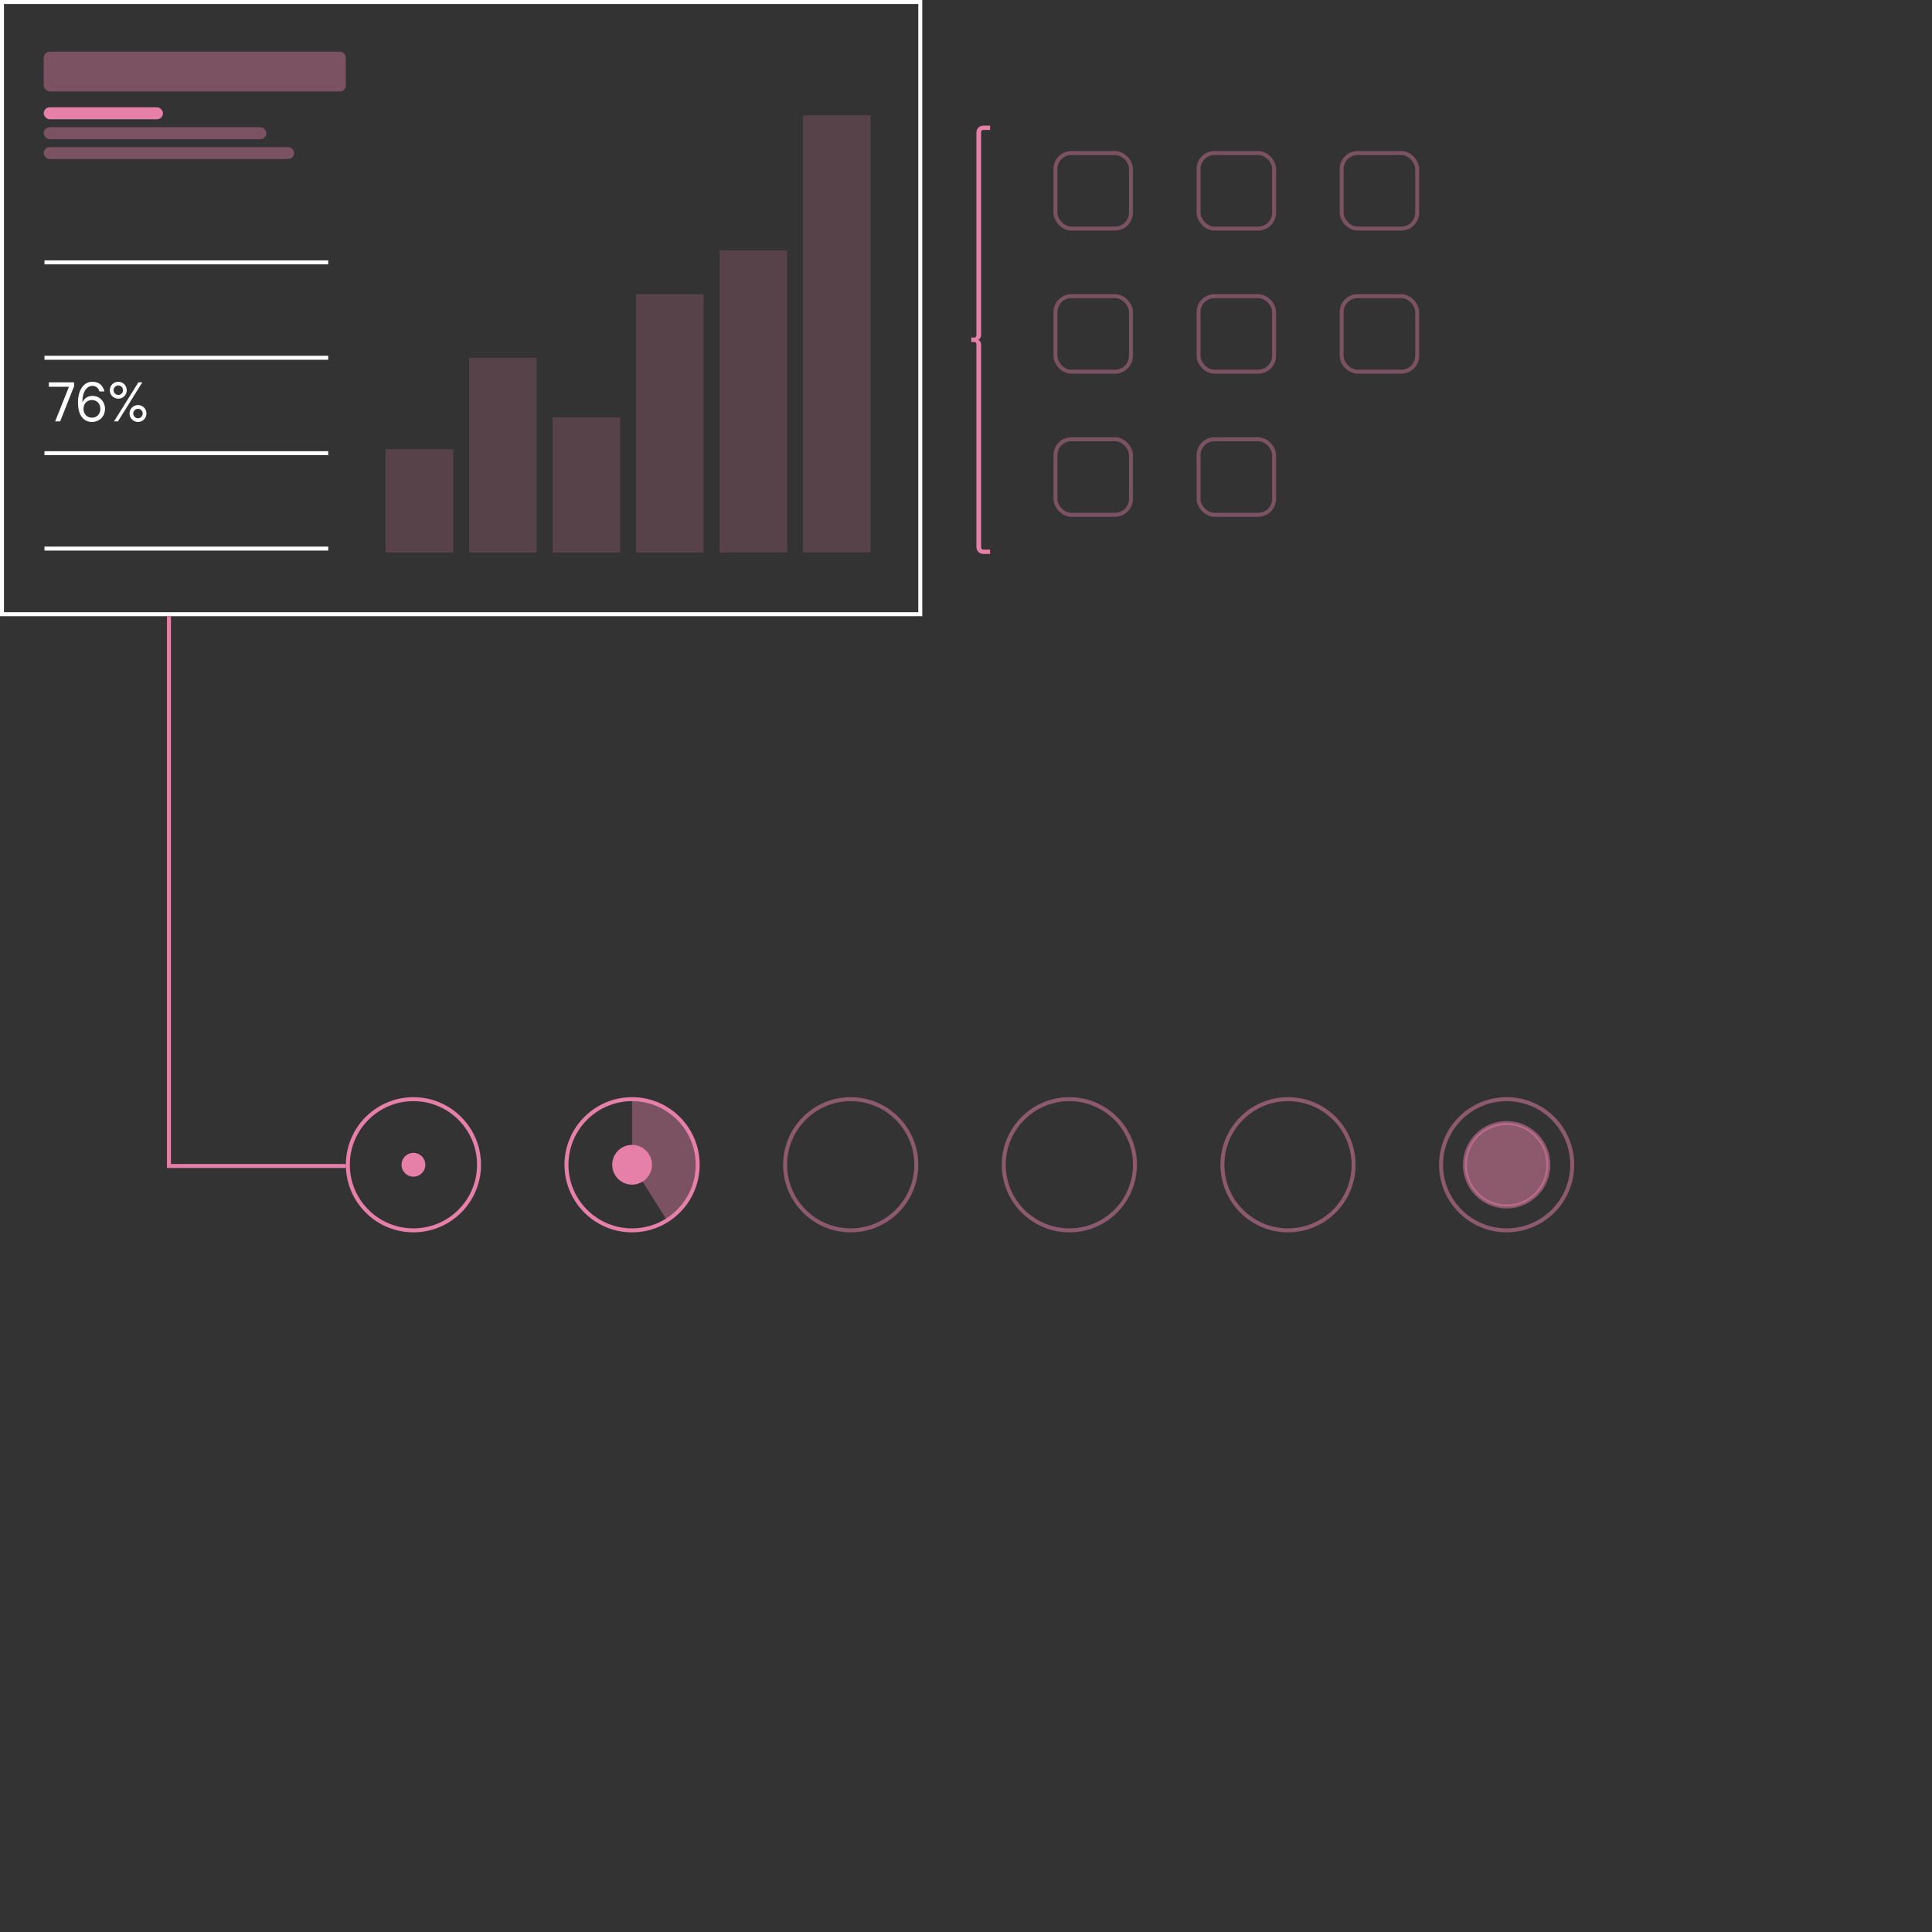 <?xml version="1.0" encoding="UTF-8"?>
<svg width="486px" height="486px" viewBox="0 0 486 486" version="1.1" xmlns="http://www.w3.org/2000/svg" xmlns:xlink="http://www.w3.org/1999/xlink">
    <rect x="0" y="0" width="486" height="486" fill="#333333" stroke="none"/>
    <title>services-consulting</title>
    <g id="services-consulting" stroke="none" stroke-width="1" fill="none" fill-rule="evenodd">
        <rect id="Rectangle-Copy-31" stroke="#FFFFFF" x="0.5" y="0.5" width="231" height="154"></rect>
        <rect id="Rectangle-Copy-31" fill="#E680A8" opacity="0.2" x="97" y="113" width="17" height="26"></rect>
        <rect id="Rectangle-Copy-32" fill="#E680A8" opacity="0.2" x="118" y="90" width="17" height="49"></rect>
        <rect id="Rectangle-Copy-33" fill="#E680A8" opacity="0.2" x="139" y="105" width="17" height="34"></rect>
        <rect id="Rectangle-Copy-34" fill="#E680A8" opacity="0.2" x="160" y="74" width="17" height="65"></rect>
        <rect id="Rectangle-Copy-35" fill="#E680A8" opacity="0.2" x="181" y="63" width="17" height="76"></rect>
        <rect id="Rectangle-Copy-36" fill="#E680A8" opacity="0.2" x="202" y="29" width="17" height="110"></rect>
        <line x1="11.185" y1="66" x2="82.562" y2="66" id="Path-12" stroke="#FFFFFF" fill="#D8D8D8"></line>
        <line x1="11.185" y1="90" x2="82.562" y2="90" id="Path-12-Copy" stroke="#FFFFFF" fill="#D8D8D8"></line>
        <line x1="11.185" y1="114" x2="82.562" y2="114" id="Path-12-Copy-2" stroke="#FFFFFF" fill="#D8D8D8"></line>
        <line x1="11.185" y1="138" x2="82.562" y2="138" id="Path-12-Copy-3" stroke="#FFFFFF" fill="#D8D8D8"></line>
        <g id="76%" transform="translate(12.288, 96.032)" fill="#FFFFFF" fill-rule="nonzero">
            <polygon id="Path" points="6.352 1.12 6.352 0.144 0 0.144 0 1.264 5.056 1.264 1.584 9.968 2.848 9.968"></polygon>
            <path d="M8.717,6.832 C8.717,5.504 9.597,4.592 10.845,4.592 C12.077,4.592 12.957,5.52 12.957,6.832 C12.957,8.128 12.077,9.04 10.845,9.04 C9.581,9.04 8.717,8.112 8.717,6.832 Z M13.981,2.432 C13.597,0.928 12.653,0 10.925,0 C8.797,0 7.325,2.048 7.325,5.232 C7.325,6.384 7.485,7.36 7.901,8.24 C8.509,9.472 9.549,10.112 10.829,10.112 C12.845,10.112 14.125,8.624 14.125,6.816 C14.125,5.04 12.845,3.552 10.941,3.552 C9.789,3.552 8.781,4.24 8.461,5.232 C8.461,5.136 8.445,4.896 8.445,4.8 C8.445,2.688 9.485,1.04 10.925,1.04 C11.917,1.04 12.461,1.6 12.733,2.432 L13.981,2.432 Z" id="Shape"></path>
            <path d="M16.394,9.968 L17.386,9.968 L23.514,0.144 L22.522,0.144 L16.394,9.968 Z M16.282,2.128 C16.282,1.472 16.81,0.928 17.466,0.928 C18.122,0.928 18.666,1.472 18.666,2.128 C18.666,2.784 18.122,3.312 17.466,3.312 C16.81,3.312 16.282,2.784 16.282,2.128 Z M24.554,7.984 C24.554,6.8 23.61,5.856 22.426,5.856 C21.242,5.856 20.298,6.8 20.298,7.984 C20.298,9.168 21.242,10.112 22.426,10.112 C23.61,10.112 24.554,9.168 24.554,7.984 Z M19.594,2.128 C19.594,0.944 18.65,0 17.466,0 C16.282,0 15.338,0.944 15.338,2.128 C15.338,3.312 16.282,4.256 17.466,4.256 C18.65,4.256 19.594,3.312 19.594,2.128 Z M23.61,7.984 C23.61,8.64 23.082,9.184 22.426,9.184 C21.77,9.184 21.226,8.64 21.226,7.984 C21.226,7.328 21.77,6.8 22.426,6.8 C23.082,6.8 23.61,7.328 23.61,7.984 Z" id="Shape"></path>
        </g>
        <rect id="Rectangle" fill="#E680A8" x="11" y="27" width="30" height="3" rx="1.5"></rect>
        <rect id="Rectangle-Copy-38" fill="#E680A8" opacity="0.4" x="11" y="32" width="56" height="3" rx="1.5"></rect>
        <rect id="Rectangle-Copy-39" fill="#E680A8" opacity="0.4" x="11" y="37" width="63" height="3" rx="1.5"></rect>
        <rect id="Rectangle-Copy-37" fill="#E680A8" opacity="0.4" x="11" y="13" width="76" height="10" rx="1.5"></rect>
        <polyline id="Path-13" stroke="#E680A8" points="42.5 155 42.5 293.306 87 293.306"></polyline>
        <circle id="Oval" stroke="#E680A8" cx="104" cy="293" r="16.5"></circle>
        <circle id="Oval-Copy-4" stroke="#E680A8" cx="159" cy="293" r="16.5"></circle>
        <circle id="Oval-Copy-5" stroke="#E680A8" opacity="0.5" cx="214" cy="293" r="16.5"></circle>
        <circle id="Oval-Copy-6" stroke="#E680A8" opacity="0.5" cx="269" cy="293" r="16.5"></circle>
        <circle id="Oval-Copy-7" stroke="#E680A8" opacity="0.5" cx="324" cy="293" r="16.5"></circle>
        <circle id="Oval-Copy-8" stroke="#E680A8" opacity="0.5" cx="379" cy="293" r="16.5"></circle>
        <circle id="Oval-Copy-8" stroke="#E680A8" fill="#E680A8" opacity="0.5" cx="379" cy="293" r="10.5"></circle>
        <circle id="Oval-Copy-9" stroke="#E680A8" fill="#E680A8" cx="104" cy="293" r="2.5"></circle>
        <circle id="Oval-Copy-10" stroke="#E680A8" fill="#E680A8" cx="159" cy="293" r="4.5"></circle>
        <path d="M159,293 L159,276.467 C165.138,276.842 169.591,279.109 172.358,283.268 C176.51,289.507 175.252,295.772 175.247,295.772 C175.243,295.772 172.215,303.536 170.26,305.068 C168.306,306.6 167.716,306.863 167.689,306.859 C167.672,306.855 164.775,302.236 159,293 Z" id="Path-14" fill="#E680A8" opacity="0.4"></path>
        <path d="M246.8,86.704 C246.8,86.096 246.512,85.712 246.112,85.472 C246.512,85.232 246.8,84.848 246.8,84.24 L246.8,33.28 C246.8,32.896 247.008,32.688 247.376,32.688 L249.056,32.688 L249.056,31.6 L247.392,31.6 C246.352,31.6 245.616,32.336 245.616,33.392 L245.616,84.32 C245.616,84.72 245.44,84.912 245.056,84.912 L244.32,84.912 L244.32,86.032 L245.056,86.032 C245.44,86.032 245.616,86.24 245.616,86.624 L245.616,137.552 C245.616,138.608 246.352,139.344 247.392,139.344 L249.056,139.344 L249.056,138.256 L247.376,138.256 C247.008,138.256 246.8,138.048 246.8,137.664 L246.8,86.704 Z" id="Path" fill="#E680A8" fill-rule="nonzero"></path>
        <rect id="Rectangle" stroke="#E680A8" opacity="0.4" x="265.5" y="38.5" width="19" height="19" rx="4"></rect>
        <rect id="Rectangle-Copy-42" stroke="#E680A8" opacity="0.4" x="265.5" y="74.5" width="19" height="19" rx="4"></rect>
        <rect id="Rectangle-Copy-40" stroke="#E680A8" opacity="0.4" x="301.5" y="38.5" width="19" height="19" rx="4"></rect>
        <rect id="Rectangle-Copy-43" stroke="#E680A8" opacity="0.4" x="301.5" y="74.5" width="19" height="19" rx="4"></rect>
        <rect id="Rectangle-Copy-41" stroke="#E680A8" opacity="0.4" x="337.5" y="38.5" width="19" height="19" rx="4"></rect>
        <rect id="Rectangle-Copy-44" stroke="#E680A8" opacity="0.4" x="337.5" y="74.5" width="19" height="19" rx="4"></rect>
        <rect id="Rectangle-Copy-47" stroke="#E680A8" opacity="0.4" x="265.5" y="110.5" width="19" height="19" rx="4"></rect>
        <rect id="Rectangle-Copy-46" stroke="#E680A8" opacity="0.4" x="301.5" y="110.5" width="19" height="19" rx="4"></rect>
    </g>
</svg>